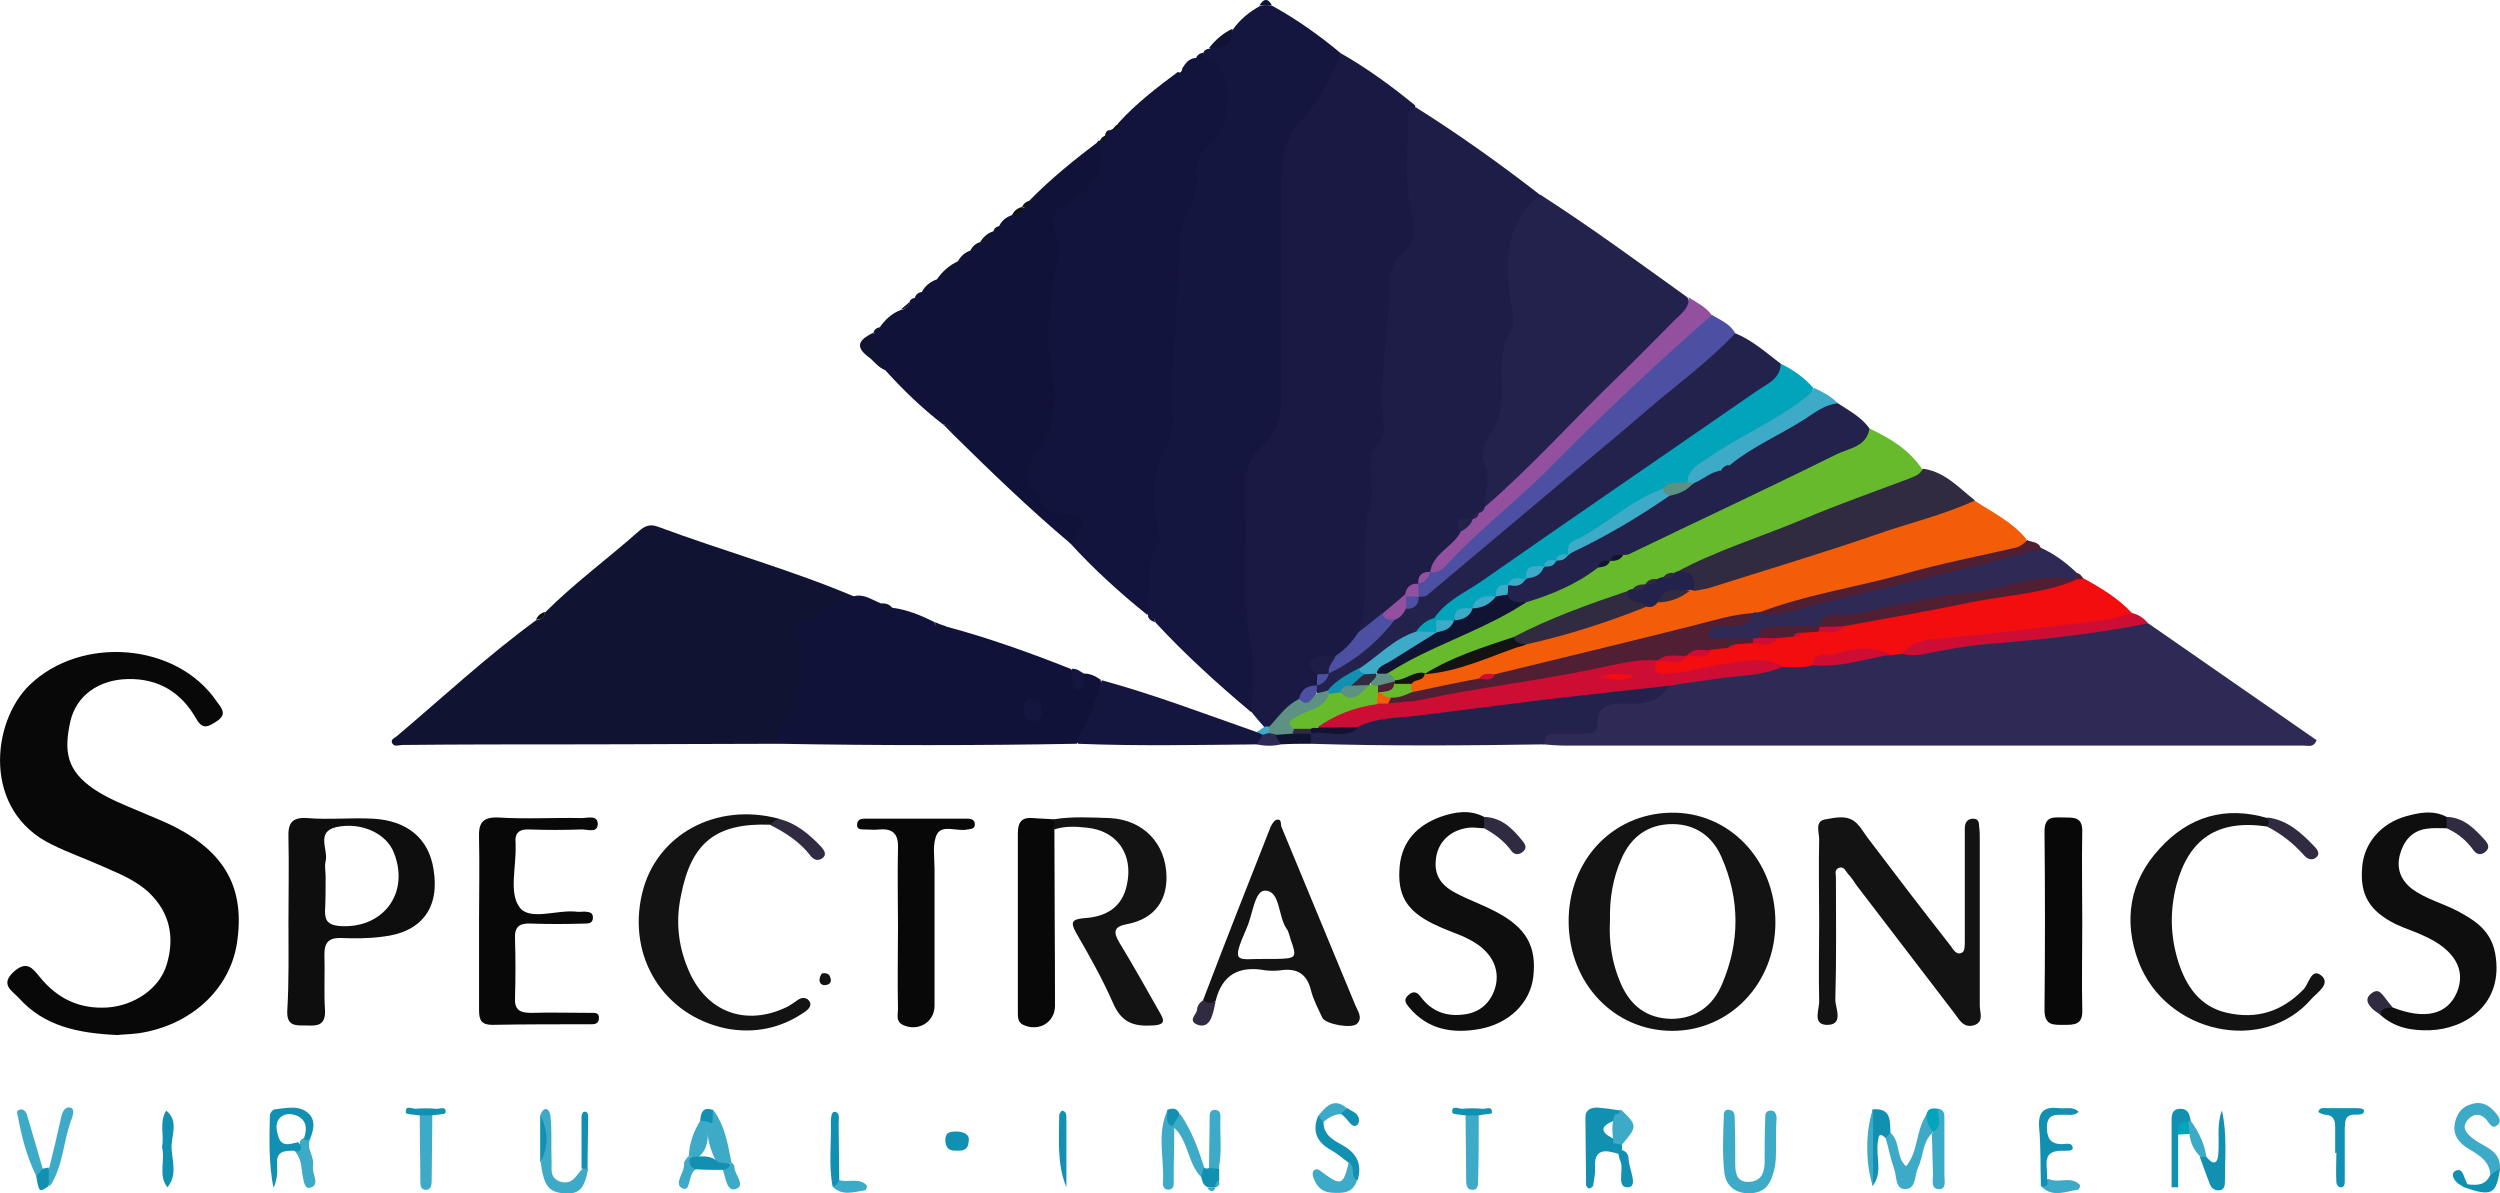 <svg xmlns="http://www.w3.org/2000/svg" viewBox="0 0 417.13 199.13">
  <path
    d="M223.73 8.9c4.4 2.5 8.5 5.5 12.4 8.7.3 6.4-.3 12.9.8 19.3.2 1.1.1 2.4-.4 3.4-4.7 8.1-4.1 17.2-4.2 26 0 5.2-1.7 10-2.3 15.1-.9 7.7.1 15.5-2 23.1-.6 2.5-2.1 4.3-4.3 5.5-1 .8-3.2 0-3.3 2.2 0 .6 0 1.2-.1 1.9-.2.4-.4.7-.7 1-.8.7-1.7 1.3-2.4 2-1.6 1.4-3 3.2-4.9 4.4-.4.2-.9.1-1.3-.1-.8-.9-1.6-1.8-2.3-2.7-2.3-12.9-2.8-25.9-2.1-38.9.1-1.9.7-3.7 2-5 3.5-3.7 3.9-8.1 3.9-12.9-.2-9.7.1-19.5-.1-29.2-.4-10 5.3-16.9 11.3-23.8z"
    fill="#191943" />
  <path
    d="M223.73 8.9c-1.7 4.1-3.6 8-6.7 11.3-2.7 2.9-3.2 6.8-3.2 10.6-.1 11.6-.1 23.2 0 34.8 0 3.5-.5 6.5-3.3 8.9-2.2 1.8-2.8 4.3-2.7 7.1.1 6 .1 11.9 0 17.9 0 3.6.8 7.2 1.3 10.7.4 3-.2 5.7-.4 8.6-5.6-4.7-11-9.6-15.9-14.9-.2-.6-.5-1.1-1.2-1.1v.1c-1.3-3.2-1.5-6.4-.5-9.7.7-2.1.7-4.2.4-6.4-.5-4.2-.2-8.2 1.5-12.2.9-2.1 1.4-4.4 1.3-6.8-.5-8.6.6-17.2 1.3-25.7.5-6.7 1.8-13.7 6-19.6 2.9-4.1 1.8-8.1-1-11.9-.3-.6-.3-1.1.1-1.6.1-.6.5-.8 1.1-.9 1.4-.9 3-1.6 3.9-3.2 1.2-1.7 2.7-2.9 4.5-3.9.7-.2 1.4-.2 2.1 0 4 2.2 7.8 4.9 11.4 7.9z"
    fill="#151640" />
  <path
    d="M129.93 124.1c-11.5 0-22.9.1-34.4.1-9.5 0-18.9 0-28.4.1-.6 0-1.3.4-1.7-.3-.3-.6.4-.9.7-1.1 7.7-6.5 15.1-13.4 23.3-19.4.8-.1 1.3-.5 1.5-1.3 4.9-4.9 10.5-9 15.7-13.6 1-.9 1.9-1.2 3.2-.7 11 4.1 22.3 7.2 33.1 11.8 0 .2.1.4.1.5-2.1 1.9-7.9 12.5-8.5 15.6s-2 6-4.6 8.3z"
    fill="#111333" />
  <path
    d="M358.43 104c9.4 6.5 18.7 13 28.1 19.5-.5 1.3-1.4.9-2.1.9h-123.4c-1.2 0-2.3-.1-3.5-.2-.9-1.8.3-2.6 1.6-2.7 6-.6 9.7-7 16.3-6.2 1 .1 1.9-1.1 3-1.6 6.1-2.3 12.7-1.4 18.9-3.3 1.7-.3 3.3-.3 5-.3 4.4-.2 8.7-1.4 13-2 .9-.1 1.7 0 2.6 0 11.7-1.6 23.4-2.9 35.1-4.2 1.9-.3 3.6-.3 5.4.1z"
    fill="#2f2a55" />
  <path
    d="M200.73 9.9c1.3-.1 2.2.5 2.8 1.6 2.3 3.7 1.5 9.9-1.9 12.9-1.3 1.2-2.2 2.5-1.9 4.3.3 2-.1 4-1.1 5.7-2 3.7-1.8 7.6-2 11.5-.3 8.1-1.4 16.1-.9 24.2.1 1.7-.6 3.4-1.3 4.7-2.4 4.6-2.1 9.2-1.1 13.9.1.6.5 1.5.2 1.9-2.8 3.7-1.3 8-2.1 12-4.6-3.7-9-7.7-13-12.1.3-2.1-.8-3.1-2.7-4.1-5.6-2.9-6.8-7-3.7-12.5 1.8-3.2 2.7-6.5 2.1-10-1.1-6-.7-11.8.1-17.7.4-2.8.9-5.5.4-8.4-.3-1.8.3-3.4 1.9-4.3 3.9-2.3 5.3-6.1 6.7-10.1v.1c.8 0 1.1-.5 1.2-1.1.1-.5.4-.7.9-.7.6-.3 1-.6 1.3-1.2 2.9-3.2 6.4-5.9 9.9-8.5.8.4.6-.4.8-.7.5-.8 1-1.4 1.9-1.6.8-.1 1.2-.1 1.5.2z"
    fill="#13143d" />
  <path
    d="M226.73 105.5c2.1-7-.1-14.5 1.9-21.5.5-1.7.1-3.6.1-5.4 0-1.6-.2-3.3 1.2-4.6 1.4-1.3.9-3.2.8-4.7-.6-7.5 1.2-14.8 1.1-22.2 0-1.9.8-3.6 2.2-4.8 2.3-2 2.1-4.4 1.5-6.8-1.4-5.4-.5-10.8-.6-16.3 0-.7.7-1.1 1.3-1.3 7.3 4.6 14.3 9.6 21.1 14.9-3.2 6.2-4.4 12.4-3.7 19.6.5 5.4-.9 11.2-2.2 16.6-1.1 4.7-2.1 9.3-2.3 14-.1.5-.3.9-.5 1.4-.2.4-.5.8-.7 1.2-.1.2-.3.3-.4.5-.3.3-.6.6-1 .9-.3.2-.7.5-1 .7-.7.4-1 1.2-1.2 1.9-.9 2.3-3.1 3.6-4.3 5.6-.2.3-.5.7-.8.9-.6.5-1.2 1.1-1.7 1.7-.3.3-.5.6-.8.8-.6.5-1.1 1.1-1.6 1.8-1.1 1.3-2.3 2.5-3.7 3.4-1.7.4-2.6 2.2-4.7 1.7z"
    fill="#1d1d47" />
  <path
    d="M19.63 172.7c-6.7-.3-12.3-1.5-16.5-6.2-1.1-1.2-3.2-2.2-.8-4.4 2.1-1.8 3-.7 4.3.9 2.9 3.6 6.6 5.4 11.3 5.1 4.4-.3 8.7-3.1 9.9-7.2 1.3-4.4.6-8.5-2.9-11.9-2.2-2.1-5-3.2-7.7-4.4-2.9-1.3-5.8-2.3-8.6-3.7-11.6-5.6-10.1-20.4-3.7-26.6 8.6-8.3 24.5-7.1 31.2 2.7.7 1 1.9 2.1.1 3.3-1.4.9-2.4 1.6-3.5-.4-2.5-4.4-6.3-6.7-11.4-6.6-4.8.1-8.6 2.7-9.6 7.1-1.1 5-.6 8.2 4 11.3 2.4 1.6 5 2.6 7.6 3.7 1.8.8 3.7 1.5 5.5 2.4 8.8 4.4 12.1 10.5 10.7 19.6-1.2 7.7-7.7 13.7-16.4 15-1.6.2-2.9.2-3.5.3z"
    fill="#080808" />
  <path
    d="M183.43 23.5c1.3 5-1.4 8.1-5.3 10.5-1.5.9-2.9 1.7-2.2 3.8 1.6 4.4-.3 8.7-.7 13-.3 3.3-.7 6.5.1 9.8 1.3 5.5 1 10.9-2.7 15.4-1.7 2.1-1.7 3.7-.2 5.6 1.5 1.8 2 4.5 5.7 4.2 3.1-.3 3.2 1.3.5 4.9-6.9-5.8-13.4-12.1-19.9-18.5-.1-.9-.5-1.3-1.4-1.4-3.5-2.7-6.6-5.7-9.5-8.9-1.4-1.9-3.9-3.4-2.1-6.3l-.1.1c.6-.2.9-.6 1.1-1 .9-1.3 2-2.4 3.6-3 .7-.1 1.2-.5 1.4-1.2.1-.5.4-.7.9-.8.5-.2.9-.6 1.2-1 .5-1 1.4-1.7 2.5-2.1 1.6-.5 2.5-1.8 3.5-3 .5-.9 1.2-1.5 2.1-1.8.4-.7 1.6-.3 1.6-1.4l.3.3-.3-.3c1.1-.2 1.6-1 2.2-1.8l-.1.1c.5-.2.9-.6 1.1-1 .4-.9 1.2-1.5 2.1-1.8.4-.7 1.6-.3 1.7-1.3l-.1.1c.7 0 1-.5 1.2-1.1 3.7-3.8 7.7-7 11.8-10.1zm-53.5 100.6c.1-.8 0-1.8.4-2.4 3.8-4.7 4.3-10 2.9-15.6-.4-1.6-.3-2.6 1.6-2.7.9 0 1.7-.1 2.2-.8 1.4-2 3.6-2.6 5.8-3.2 1.5-.2 2.7.7 4 1.2.6.5 1.2.8 2 .8 2.5.3 4.9 1.3 7.1 2.4.2 1.2.9 1.3 1.8.7 7.1 1.9 14.1 4.4 20.9 7.1.6.5.9 1.7 2 .8 1.2-.1 2.1.4 3 1 1 4.4-1.3 7.6-4 10.7-16.5.3-33.1.3-49.7 0z"
    fill="#111239" />
  <path
    d="M247.73 84.6c-.2-2.4 1.2-4.6 0-7.2-.7-1.4-.2-3.3.8-4.7 2.1-2.9 2.2-6.1 2-9.5-.1-2.7 0-5.2 1.4-7.6 1.1-1.9.3-4.1 0-6.2-.9-6.3-.5-12.4 5.1-16.9 8.4 5.4 16.4 11.3 24.5 17.1 1.2 2.2-.4 3.5-1.7 4.7-9.4 9.5-18.9 19-28.5 28.4-.8 1.1-1.9 2.4-3.6 1.9z"
    fill="#22224c" />
  <path
    d="M329.43 83.5c3 2 6.4 3.6 8.7 6.5-.2 2.5-2.2 2.5-3.9 2.9-13.4 3.6-27 6.3-40.2 10.3-.5.2-1 .3-1.6.4-12.5 2.5-24.9 5.8-37.3 8.8-1.6.4-3.2 1.1-4.8 1.2-1.3.1-2.5.2-3.8.6-3.5.4-6.7 2.3-10.3 1.8-.5-.2-.8-.6-1-1.1-.2-1.5.8-2.3 1.9-3 .4-.2.9-.4 1.4-.6 5.5-1.3 10.7-3.5 16.2-4.9 6.3-2 12.7-4.1 19.1-5.9l2.7-.9c1.8-.5 3.5-1.3 5.3-2.1.5-.2.9-.3 1.4-.5 13.1-4.1 26.1-8.3 39.1-12.5 2.2-.5 4.6-1.5 7.1-1z"
    fill="#f45d07" />
  <path
    d="M311.93 71.5c3.4 1.6 6.6 3.5 8.8 6.8.3 2.3-1.5 2.7-3 3.2-12.3 4.3-24.1 9.6-36.3 14.2-.4.2-.8.3-1.3.4-.8.3-1.6.5-2.3.9-.4.2-.7.3-1.1.4-.5.2-1.1.3-1.6.5-.3.2-.7.3-1 .5-.7.3-1.4.7-2.2 1.1-.4.2-.8.4-1.2.5-6 2.5-12.2 4.8-18.2 7.3-5.1 1.5-10 3.5-14.9 5.3h.1c-1.7.4-3 1.9-4.9 1.4-.7-.3-1.2-.8-1.4-1.6.6-2.5 3-3 4.8-3.9 5.9-2.9 12-5.5 17.9-8.6 3.9-1.7 7.9-3.1 11.5-5.5.8-.4 1.5-.7 2.3-1.1.4-.2.8-.4 1.1-.6.8-.4 1.6-.8 2.3-1.3 13.7-6.3 27.2-13 40.6-19.9z"
    fill="#67ba2c" />
  <path
    d="M289.53 55.6c2.9 1.2 5.1 3.2 7.6 5.1 1 3.5-1.9 4.6-4 6-16.3 11.4-32.7 22.6-49 33.9-1.4.9-2.7 1.9-3.9 3-1.1.9-2.2 1.7-3.3 2.5-3.5 1.6-6.2 4.3-9.4 6.2-1.9 1.1-3.7 2.6-5.8 3.5-.7.2-1.4.2-2-.2-.3-.4-.3-.8.1-1.2.6-.6.8-1.5 1.4-2.2.3-.3.7-.6 1-.9 3.5-2.4 6.7-5.2 9.8-8.1.8-.7 1.6-1.5 2.4-2.2.7-.5 1.3-1.1 1.9-1.8.3-.3.7-.6 1.1-.8 15.9-13.1 31.6-26.4 47.3-39.8 1.3-1.3 2.8-2.7 4.8-3z"
    fill="#22224c" />
  <path
    d="M302.43 111c-1.6.5-3.2.3-4.9.3-5.6-.1-11.1.9-16.6 1.8-1.9.3-4.3 1.3-5.5-1.5.1-.5.3-.9.6-1.3 1.3-1.1 3.1-.9 4.6-1.4.4-.1.8-.2 1.3-.3 1.2-.2 2.5-.4 3.7-.9.8-.2 1.6-.4 2.5-.6.6-.2 1.2-.4 1.9-.5.9-.2 1.7-.3 2.6-.4 1.3 0 2.6-.1 3.8-.5.9-.2 1.7-.4 2.6-.6.7-.2 1.3-.4 2-.5.9-.2 1.8-.3 2.8-.4 1.5 0 2.9-.3 4.2-.9 10.4-2.7 21-3.9 31.5-6 1.8-.4 3.5-.9 5.3-1.1.5-.1 1-.1 1.5 0 .5 0 1 .1 1.5.4 2.9 1.6 5.7 3.3 8 5.8-1.3 1.8-3.2 1.9-5.2 2.2-11 1.7-22.2 1.8-33.1 4.5-.6.1-1.3.1-1.9.2-4.7-.5-9 .4-13.2 1.7z"
    fill="#f30d0e" />
  <path
    d="M266.63 94.7c-3.6 2.8-7.7 4.5-12 5.8-1.1.7-2.2.7-3.3-.1-.4-.6-.5-1.3-.5-2 .1-.4.3-.8.6-1.2.7-.5 1.5-.8 2.2-1.1.3-.2.7-.3 1-.5.7-.3 1.3-.7 1.9-1.1l.9-.6c.5-.3 1-.5 1.5-.7.3-.2.7-.4 1-.5l1.5-.9c.3-.3.7-.5 1.1-.7 5.2-3.1 10.4-6 15.5-9.1 1.4-.7 2.8-1.3 4-2.2 1.4-1 3-1.7 4.7-2.4.6-.3 1.2-.7 1.7-1.1 4.3-3.4 9.2-5.7 13.8-8.6 1.4-.9 2.8-.9 4.3-.5 1.9 1.3 4 2.3 5.4 4.3-.5 3.1-3.5 3.3-5.5 4.3-11.5 5.7-23.1 11.1-34.7 16.7-.3.1-.6.1-1 .1-.7.5-1.6.3-2.2 1-.5.5-1.5.3-1.9 1.1z"
    fill="#22224c" />
  <path
    d="M247.63 138.2c-.8 0-1.7-.2-2.5-.1-2.8.3-4.8 2-5.4 4.4-.6 2.7.1 4.8 2.8 6.3 2.3 1.3 4.8 2.1 7.2 3.4 4.9 2.6 6.7 5.7 6.1 10.8-.5 4.3-4 7.8-9 8.7-4.5.8-8.6.1-11.7-3.6-.5-.6-1.1-1.3-.1-2.1.8-.7 1.4-.5 2 .3 1.7 2.3 4 3.3 6.9 3 2.6-.2 4.4-1.6 5.3-3.8.9-2.2.6-4.6-1.1-6.5-1.1-1.3-2.6-2.1-4.1-2.8-1.7-.7-3.4-1.3-5-2.1-4.4-2.2-5.9-4.8-5.5-9.5.4-4.3 3-6.9 6.8-8.3 2.3-.8 4.8-1.3 7.3 0 .6.6.6 1.3 0 1.9zm160.6 0c-1.2 0-2.3-.1-3.5.1-2.4.4-3.7 2.1-4.3 4.3-.6 2.3.1 4.2 2 5.7 2.3 1.7 5.1 2.4 7.6 3.7 3 1.6 5.6 3.3 6.3 7.1 1.5 8.5-5 12.6-10.9 12.8-3 .1-5.9-.4-8.3-2.6-.1-1.9.9-1.8 2.1-1.2 5.4 2.1 9.1 1.2 10.7-2.5 1.6-3.8-.4-7.2-5.6-9.5-1.5-.7-3.1-1.2-4.6-1.9-4.4-2.2-6-4.9-5.6-9.5.3-4 3.1-7.3 7.3-8.5 2.2-.6 4.5-1.1 6.8.1.6.6.6 1.3 0 1.9z"
    fill="#0e0e0e" />
  <path
    d="M79.93 153.8c0-4.6.1-9.3 0-13.9-.1-2.4.4-3.6 3.2-3.5 4.6.3 9.3 0 13.9.1 1 0 2.8-.6 2.7 1.1-.1 1.5-1.9.7-2.9.8-2.8.1-5.6.1-8.5 0-1.7-.1-2.5.6-2.3 2.3v.5c.1 3.5-1.1 7.7.6 10.1 1.6 2.4 6.2.5 9.4.8.5.1 1 0 1.5 0 .6.1 1.4 0 1.4 1s-.8 1-1.4 1c-3 .1-6 .1-9 0-1.9-.1-2.7.6-2.6 2.5.1 3.3.1 6.6 0 9.9-.1 2 .8 2.5 2.7 2.5 3.3-.1 6.6 0 10 0 .6 0 1.4-.1 1.3 1-.1.9-.8.9-1.4.9-5.5 0-10.9 0-16.4.1-1.8 0-2.2-.8-2.2-2.4v-14.8z"
    fill="#080808" />
  <path
    d="M279.63 95.5c6.8-3.7 14.2-5.9 21.3-8.9 5.7-2.4 11.6-4.5 17.5-6.7.9-.4 1.9-.6 2.4-1.7 3.7.5 6 3.2 8.7 5.3-5.4 2.5-11.2 3.8-16.8 5.8-9 3.1-18.1 5.8-27.2 8.7-.9.3-1.9.4-2.9.6-.9-1.2-2.3-1.8-3-3.1z"
    fill="#312b41" />
  <path
    d="M128.43 137.6c-9-.3-13.1 3-14.8 11.8-.9 4.2-.5 8.2 1.1 12.1 2.9 7.3 9.6 9.9 16.6 6.5.6-.3 1.1-.7 1.7-1.1.8-.6 1.7-.5 2.1.3.3.6-.2 1.2-.8 1.6-4 2.8-8.5 3.7-13.2 2.8-10.4-2.2-16.5-11.9-14-22.5 2.3-9.8 12.3-15.3 22.8-12.5-.1.9-.6 1.3-1.5 1z"
    fill="#131313" />
  <path
    d="M239.33 103.1c1.9-2.8 5-4.2 7.7-6 15.3-10.7 30.7-21.2 46-31.8 1.7-1.2 4-2 4.1-4.6 2.1 1 3.9 2.3 5.4 4-.5 4.1-4.3 5-7 6.8-4.6 3.1-10 5.1-13.8 9.3-1.2.7-2.7.6-3.9 1.5-5.3 3.5-11.2 6.2-16.1 10.3-.5.6-1.5.4-2 1-.6.5-1.5.3-2 1-1 .7-2.2.9-3 2-.8.8-2.2 0-2.9 1-.7.4-1 1.2-1.5 1.9-.3.3-.6.6-1 .7-.9.4-1.9.8-2.7 1.4-.3.2-.7.4-1.1.6-.7.3-1.4.7-2 1.2-.3.3-.7.5-1 .6-.8.3-1.6.3-2.4 0-.6-.1-.8-.4-.8-.9z"
    fill="#01a4bb" />
  <path
    d="M278.53 114.4c-1.7 2.9-4.4 3.1-7.3 3-2.5-.1-4.7.1-4.7 3.5 0 1.3-1 1.5-2.1 1.5h-5c-1.3 0-1.8.7-1.8 1.8-13 .2-25.9.3-38.9-.1-.5-.8-.3-1.5.3-2.1 2.3-1.5 5.4-.3 7.7-2.2 8-2.3 16.4-2.2 24.5-3.6 7.5-1.3 15.1-2.2 22.7-2.7 1.6-.2 3.3-.4 4.6.9z"
    fill="#22224c" />
  <path
    d="M175.83 136.7c3.1-.5 6.3-.3 9.4-.2 5.5.3 9.3 4.2 9.4 9.7.1 3.8-1.8 7.1-6.6 8-2.2.4-2.3 1.3-1.3 3 2.3 3.8 4.5 7.7 6.7 11.6.7 1.2 1.3 2.2-1.1 2.3-3.2.2-5.2-.5-6.6-3.7-1.8-4.1-4-8-6.2-11.8-1-1.8-.6-2.2 1.3-2.4 3.6-.2 6.4-1.7 7.2-5.6 1.1-5-1.6-9-6.7-9.5-1.8-.2-3.7-.3-5.4.3-.6-.5-.6-1.1-.1-1.7z"
    fill="#131313" />
  <path
    d="M289.53 55.6c-4.5 4.8-9.8 8.6-14.8 12.9-5.4 4.7-11.1 9.3-16.6 14-6.7 5.6-13.3 11.2-20 16.8-.3.3-.9.2-1.4.3-.6-.7-.7-1.4-.1-2.1.6-.8 1.3-1.4 2-2 9.9-10 20.7-19.1 30.4-29.4 4.1-4.3 9.2-7.7 13.2-12.1.9-.9 1.9-1.9 3.5-1.4 1.3.8 2.9 1.4 3.8 3z"
    fill="#4d4fa2" />
  <path
    d="M149.83 154.5c0-4.3-.1-8.6 0-12.9.1-2.3-.7-3.4-3.1-3.2-.8.1-1.7 0-2.5 0-.6 0-1.4 0-1.2-1 .1-.6.6-.8 1.1-.8h17.4c.5 0 1 .2 1.1.7.2 1-.6 1-1.2 1.1-1.7.4-4.2-.9-5.1.8-.8 1.6-.4 3.8-.4 5.8v22.8c0 2.8-2.8 4.4-5.3 3.2-1.2-.6-.8-1.7-.8-2.6-.1-4.7 0-9.3 0-13.9zm26-17.8c0 .6.1 1.2.1 1.8 0 9.8.1 19.5.1 29.3 0 2.8-2.7 4.4-5.3 3.2-.9-.4-.9-1.3-.9-2.1v-29.8c0-1.9.6-2.8 2.6-2.6 1.1.1 2.2.1 3.4.2zm171.6 17.4c0 4.8-.1 9.6 0 14.4.1 2.5-1.3 2.5-3.1 2.5s-3.2.1-3.2-2.5c.1-9.9.1-19.9 0-29.8 0-2.7 1.7-2.3 3.4-2.3 1.6 0 2.9 0 2.9 2.2-.1 5.3 0 10.4 0 15.5z"
    fill="#080808" />
  <path
    d="M292.43 102.3c.2-.1.4-.2.7-.1 10.7-1.7 21-5.4 31.7-7.4 5.3-1 10.2-3.5 15.7-3.4 2.2 1 4.1 2.4 5.9 4.1.2.2.3.5.3.7 0 .3-.1.4-.1.4h-.1c-14.3 2.4-28.6 4.6-42.7 7.9-3.3.9-7 .2-10.1 2.1-.5.2-1.1.3-1.6.2-1.8-.2-3.5.6-5.3.4-1-.1-2.1-.4-2.2-1.5 0-1.1.9-1.6 2-1.8 1.9-.2 4.1-.1 5.8-1.6z"
    fill="#2f2a55" />
  <path
    d="M179.83 124.1c0-.5-.2-1.1.1-1.4 2.1-2.7 2.9-6 3.9-9.2 8.8 2.4 17.4 5.7 26 8.7.4-.3.8-.3 1.2 0 .4 1.1-.3 1.6-1.2 2-10.1.1-20.1.3-30-.1z"
    fill="#151640" />
  <path
    d="M285.63 52.6c-9.5 8.2-18.6 16.9-27.4 25.8-5.5 5.5-11.7 10.2-17 16-.7.8-1.6 1.2-2.6 1.1.4-3.2 3.8-4.2 5.1-6.8.3-1.1 1.1-1.6 2-2.1.3-.4.6-.7 1-1 .3-.4.7-.7 1-1 7.9-6.8 14.8-14.6 22.3-21.8 3.2-3.1 6.3-6.3 9.5-9.5 1-1 2.4-1.9 2.2-3.7 1.4.9 2.9 1.6 3.9 3z"
    fill="#92509e" />
  <path
    d="M281.53 80.4c.2-2.1 1.8-2.9 3.3-3.9 5.2-3.6 11.1-6.1 16.2-10 .7-.5 1.3-1 1.6-1.8 1.5.7 2.9 1.4 4 2.6-2.2.2-3.9 1.6-5.6 2.7-4.1 2.6-8.6 4.5-12.4 7.6-.4.4-.8.8-1.4.9-1.8.2-3 1.5-4.6 2.1-.5.5-.9.4-1.1-.2z"
    fill="#3daac7" />
  <path
    d="M317.33 109.1c2.2-2.7 5.3-2.4 8.3-2.7 8.6-.9 17.2-1.9 25.8-3 1.4-.2 2.9-.7 4.3-1.1 1.1.2 2 .9 2.7 1.7-9.1 1.8-18.2 2.8-27.4 3.5-2.9.3-5.9.8-8.8 1.4-1.6.4-3.2.6-4.9.2z"
    fill="#cd0d34" />
  <path
    d="M340.53 91.5c-12.3 3.6-24.9 6.2-37.3 9.3-3.4.8-6.5 2.3-10 1.5 8-3.1 16.5-4.3 24.7-6.6 6-1.7 12.2-2.9 18.3-4.3.9-.2 1.5-.7 2-1.3.7.4 1.9.2 2.3 1.4z"
    fill="#511f33" />
  <path
    d="M296.33 190.5c0 1.8.1 3.6-.5 5.4-.6 2-1.6 3.1-3.8 3.2-2.4.1-4-1.2-4.3-3.3-.4-3.3-.2-6.6-.1-9.9 0-.4.3-.9 1-.7.6.1.8.6.8 1.1.1 2.6.1 5.3.1 7.9 0 1.6.3 3.1 2.3 3 1.9-.1 2.5-1.3 2.6-3 0-2.5 0-4.9.1-7.4 0-.6-.1-1.4.8-1.5.8-.1 1.1.6 1.1 1.3-.1 1.3-.1 2.6-.1 3.9zm119.2 5.5c-.2-2.3-1.8-3.2-3.6-4.3-1.6-.9-2.8-2.4-2.3-4.4.3-1.5 1.2-2.7 2.8-3.1 1.6-.5 2.9.2 3.9 1.4.5.6 1.2 1.4.4 2.1-.9.8-1.3-.2-1.8-.8-1.1-1.3-2.4-1.1-3.3.1-.9 1.2-.1 2.1.9 2.9 1.8 1.5 4.8 1.9 4.6 5.2-.4.5-.8 1.1-1.6.9zm-93.2-6.9c-1.6 1.6-1.4 3.9-2.3 5.7-.6 1.3-.3 3.5-2 3.6-1.9.1-1.5-2.1-2-3.4-.6-1.7-.9-3.4-1.4-5.1.1-.4.3-.7.8-.9 1.7 1.5.9 4.1 2.6 5.6 2.1-2.5 1.6-6 3.4-8.6 1 .6 1.3 1.5 1.3 2.6-.1.2-.3.4-.4.5z"
    fill="#3daac7" />
  <path
    d="M389.63 192.4V188c0-1.1-.3-1.9-1.6-2-.4 0-1.3-.4-1.2-.5.2-.8.9-.6 1.5-.6h3.9c.8 0 2.2-.1 2.2.4.1.9-1.2.6-1.9.7-1.4.2-1.2 1.3-1.3 2.2v8.8c0 .4 0 1-.5 1.1-.6.1-.9-.5-.9-.9-.1-1.6 0-3.3 0-4.9-.1.1-.1.1-.2.1zm-119-1.4v.9c0 .5-.2.7-.7.6-2.2-.7-4-.8-3.8 2.4.1 1-.2 1.9-.3 2.9 0 .2-.5.5-.7.5s-.5-.4-.5-.6c0-3.8-.1-7.6-.1-11.3 0-1.3 1-1.6 2-1.6 1.3.1 2.6.3 3.9.5.2.8-.3 1.3-.9 1.6-3.2 1.2-2.1 2.3.1 3.3.5.2.8.5 1 .8z"
    fill="#1190b2" />
  <path
    d="M90.13 186.1c.6-1.6 1.5-1.2 1.7 0 .3 2.4.1 4.9.2 7.4.1 1.4-.5 3.1 1.6 3.7 2 .5 2.5-1.2 3.5-2.1.3-.5.7-.5 1 0-.7 3.4-1.5 4.2-4.1 4-2.5-.2-3.3-1.3-3.8-5.1.6-2.7.6-5.3-.1-7.9zM72.13 186.1c0 3.6-.1 7.2-.1 10.8 0 .8-.1 1.8-1.2 1.6-.7-.1-.7-1-.7-1.6 0-3.6-.1-7.2-.1-10.8.7-.6 1.4-.6 2.1 0zm174.6 0c0 3.6 0 7.2-.1 10.8 0 .8 0 1.8-1.2 1.6-.7-.1-.8-.9-.8-1.6 0-3.6-.1-7.2-.1-10.8.7-.7 1.4-.7 2.2 0z"
    fill="#3daac7" />
  <path
    d="M128.43 137.6c.5-.3.9-.7 1.4-1 3 .7 5.2 2.6 7.2 4.7.4.5.9 1.1.4 1.7-.7.7-1.5.6-2.1-.1-1.8-2.4-4.3-4-6.9-5.3zm249.8.3c0-.5 0-1 .1-1.5 3.3.4 5.6 2.5 7.8 4.8.4.4 1 1.1.5 1.7-.7.8-1.6.5-2.2-.2-1.8-2-3.8-3.6-6.2-4.8z"
    fill="#312b41" />
  <path
    d="M368.13 193c1 1.3 1.9 1.4 2-.5.2-2.4-.3-4.9.6-7.2.9 3.9.5 7.9.5 11.9 0 .6-.1 1.4-1 1.4-.7.1-1.3-.4-1.5-1-.6-1.5-1.1-3-1.7-4.6.5-.3.8-.3 1.1 0z"
    fill="#1190b2" />
  <path
    d="M195.93 188.2c0 3-.1 5.9-.1 8.9 0 .5.1 1.4-.9 1.4-.6 0-.9-.5-.9-1 .3-4.1-1.1-8.3.8-12.3.7.7 1.1 1.4 1.1 2.4v.6zm127.5-3.2c1.1.2 1 1.1 1 1.9v9.3c0 .8.4 2.3-1 2.2-1.3-.1-.9-1.5-.9-2.4-.1-2.3-.1-4.6-.2-6.8l.2-.3c.3-1.4-.4-2.9.9-3.9z"
    fill="#3daac7" />
  <path d="M408.23 138.2v-1.9c2.9.1 4.7 2 6.5 4 .4.5.7 1.1.1 1.7-.7.7-1.5.7-2.1-.1-1.2-1.7-2.7-2.9-4.5-3.7z"
    fill="#312b41" />
  <path d="M8.23 194.8c.7-2.8 1.4-5.7 2-8.5.2-.9.7-1.7 1.5-1.5.7.1.5 1.1.3 1.7-1.5 3.7-1.4 8-3.7 11.4-1-1-.8-2-.1-3.1z"
    fill="#3daac7" />
  <path d="M247.63 138.2v-1.9c2.9.1 4.7 1.9 6.4 4 .4.5.8 1.1.2 1.7-.7.7-1.6.7-2.1-.1-1.2-1.6-2.8-2.8-4.5-3.7z"
    fill="#312b41" />
  <path
    d="M315.43 189c-.3.3-.5.6-.8.9-1.1-1.1-1.2-.3-1.3.6-.4 2.5.9 5.1-.9 7.4-.8-4.3-.8-8.6 0-12.8 3.2-.3 2.9 2 3 3.9z"
    fill="#1190b2" />
  <path
    d="M6.03 196.2c-1.5-3.1-2.4-6.4-3-9.7-.1-.5-.4-1.1.1-1.3.7-.3 1.2.2 1.4.9.9 3 1.7 5.9 2.6 8.9 0 .7-.4 1.1-1.1 1.2zm195.7-1.3c0-2.8.1-5.6.1-8.4 0-.6 0-1.4 1-1.3.9.1.8.9.8 1.5-.1 2.8.3 5.6-.3 8.3-.5.5-1.1.5-1.6-.1z"
    fill="#3daac7" />
  <path
    d="M225.03 194c-1-.7-2-1.6-3.1-2.2-2.3-1.3-3-3.2-2-5.6.9-.2 1.2.1.9 1 0 2.2 1.6 3 3.2 3.9 2.3 1.3 3.3 3.1 2.5 5.8-2.3-.1-.9-2-1.5-2.9z"
    fill="#1190b2" />
  <path
    d="M225.03 194c1.3.6.1 2.3 1.4 2.9-.7 2.3-2.5 2.2-4.3 2.1-1.5-.1-2.4-1-2.9-2.3-.2-.4-.3-1-.1-1.3.5-.6 1-.2 1.5.2 3.1 2.3 3.5 2.2 4.4-1.6zm-24.6 2.4c-2.3-2.3-2.1-6-4.5-8.2l-.2-.3c-.2-1 .2-1.6 1.2-2 1.9 2.7 3 5.8 4 8.9.2.7.1 1.2-.5 1.6z"
    fill="#3daac7" />
  <path d="M363.43 189.3v8.8h-1.1V187c0-1 .1-2 1.5-2 1.3 0 1.5 1 1.7 2l-.3.6c-.6.6-1.5.9-1.8 1.7z" fill="#1190b2" />
  <path
    d="M49.13 192c.7-.3 1-.8.9-1.5.1-.3.4-.5.7-.6h1.1c-.9 1.6.7 3.1.4 4.6-.3 1.3 1.4 3.3-.6 3.7-1 .2-1.1-2-1.3-3.2-.1-1.1-.4-2.1-1.2-3z"
    fill="#3daac7" />
  <path d="M145.73 55.5c-.6 2.5 2.3 3.9 2.1 6.3-1.3-.4-2-1.6-3-2.3-2.5-1.9-1.1-3 .9-4z" fill="#111333" />
  <path d="M118.93 185.1c2 2.6 2.5 5.7 3.1 8.8-.2.2-.4.3-.6.5-.8.1-1.5 0-2-.7-1-2.1-1.6-4.2-1.4-6.6 0-.7.4-1.4.9-2z"
    fill="#3daac7" />
  <path d="M177.93 198.1c-1.6-3.9-1.2-7.9-1.2-12 0-.3.4-.8.5-.8.5.1.7.5.7 1v11.8z" fill="#1190b2" />
  <path d="M312.53 185.1v12.8c-1.3-3.4-1.3-9.4 0-12.8z" fill="#3daac7" />
  <path d="M200.73 166.9c.7.1 1.4.2 2.1.2-.2.8-.3 1.6-.6 2.4-.4 1.3-1.3 2-2.6 1.4-1.4-.7 0-1.6.1-2.4 0-.6.4-1.2 1-1.6z"
    fill="#312b41" />
  <path d="M138.93 198c-.7-3.6-.2-7.2-.3-10.8 0-.7.1-1.7.6-1.7 1 .1.7 1.2.7 2 0 3.1.1 6.3.1 9.4.2.9-.1 1.3-1.1 1.1z"
    fill="#1190b2" />
  <path
    d="M340.53 197.9c.6-.2.9-.6 1-1.2.2 0 .3 0 .5.1 1.6.6 3.6-.6 5 .9.1.1-.1.8-.3.8-2.1.3-4.3 1.4-6.2-.6zm-69.9-6.9c-.5-.1-.9-.2-1.4-.2-.2-1.6-.4-3.2.2-4.8.5-.1.9-.3 1-.9 2.8 2.7 2.8 2.8.2 5.9z"
    fill="#3daac7" />
  <path
    d="M270.73 191.9c.7.3 1 .8 1 1.5.1 1.7 1.6 4.5 0 4.7-2.1.2-.8-2.8-1.3-4.2-.2-.4-.3-.9-.4-1.4.2-.2.4-.4.7-.6zm-109.1-1.5c-.1 1.7-1.2 1.6-2.2 1.6-1.3 0-1.7-.7-1.7-1.9.1-1.4 1.1-1.3 2.1-1.3 1.3.1 2 .7 1.8 1.6z"
    fill="#1190b2" />
  <path d="M218.73 122.4v1.7c-1.7 0-3.3 0-5 .1-1-.4-1.7-1-.9-2.1.8-.6 1.7-.7 2.7-.8 1 0 1.9.1 2.7.6.2.1.3.3.5.5z"
    fill="#111333" />
  <path d="M138.93 198c.6-.2.9-.6 1.1-1.1 1.5.5 3.3-.5 4.6.9.1.1-.1.8-.3.8-1.9.3-3.8 1-5.4-.6z" fill="#3daac7" />
  <path d="M399.23 168.1c-.9.1-1.9 0-2.1 1.2-.5-.4-1.1-.7-1.5-1.2-.7-.8-1-1.6.1-2.4 1-.7 1.4-.2 2 .5.5.7 1 1.3 1.5 1.9z"
    fill="#312b41" />
  <path
    d="M122.03 193.9c.2.3.6.5.5.8 0 1.3 2 3.1.2 3.7-1.4.5-1.7-1.9-2.1-3.2 0-.6.7-.7 1.1-1l.3-.3zm246.1-.9h-1c-1.1-1.1-1.7-2.4-1.8-3.8-.5-.7-.6-1.4-.2-2.1l.4-.1c1.3 1.8 2.3 3.8 2.6 6z"
    fill="#3daac7" />
  <path
    d="M98.03 195h-1v-8.7c0-.3.2-.8.4-.8.6-.1.7.4.7.8 0 2.9-.1 5.8-.1 8.7zm317.5 1c.5-.3 1.1-.7 1.6-1-.6 4.3-1.4 4.7-6 3.1-.1-.5.2-.7.6-.5 1.6.2 3 .2 3.8-1.6z"
    fill="#1190b2" />
  <path
    d="M116.13 195.1c-1.4.7-.8 3.8-2.2 3.2-1.7-.7.4-2.7.2-4.2 0-.4.5-.8.7-1.2.2.1.4.2.6.4.5.5.7 1.1.7 1.8zm-1.2-2.2c.1-2.2.8-4.1 1.9-5.9.4-.3.8-.4 1.3-.1-.1 2.1.4 4.4-1.5 6.1-.4.3-.9.3-1.4.1l-.3-.2z"
    fill="#3daac7" />
  <path
    d="M115.13 193.2c.3-.1.6-.2.9-.2 1.4-.1 2.7-.2 3.8.9.7.1 1.3.2 2 .3-.1.6-.5.9-1.1 1-1.5 0-3 0-4.6-.1-1-.3-1.2-1-1-1.9zm131.6-7.1h-2.2c-.8-.1-2.2-.2-2.2-.4-.2-1.4 1-.7 1.6-.7 1.1-.1 2.3-.1 3.4 0 .6.1 1.7-.6 1.6.7 0 .2-1.4.2-2.2.4z"
    fill="#1190b2" />
  <path d="M220.83 187.2c-.3-.3-.6-.7-.9-1 1.3-1.6 2.7-3.2 4.9-1.2-.1.6-.6.7-1.1.9-1.1 0-2.1.6-2.9 1.3z"
    fill="#3daac7" />
  <path
    d="M90.13 186.1c1.4 2.6 1.4 5.3 0 7.9v-7.9zm-84.1 10.1c.4-.4.8-.8 1.1-1.2.3-.1.7-.1 1-.2v3.1c-1.6 1.1-1.6 1.1-2.1-1.7zm194.4.2c.1-.5.3-1.1.4-1.6.3.2.6.2.9.1.6 0 1.1.1 1.7.1v1.9c-.1.4-.3.8-.5 1.1-.5.2-.9.2-1.4.1-.8-.3-.9-1-1.1-1.7z"
    fill="#1190b2" />
  <path d="M205.63 4.8c.2 2.9-1.6 3.3-3.9 3.2 1.1-1.4 2.4-2.5 3.9-3.2z" fill="#111333" />
  <path
    d="M72.13 186.1h-2.2c-.8-.1-2.2-.2-2.2-.4-.2-1.4 1-.7 1.6-.7 1.1-.1 2.3-.1 3.4 0 .6.1 1.8-.6 1.6.7 0 .2-1.4.3-2.2.4z"
    fill="#1190b2" />
  <path d="M323.43 185c-.3 1.3.9 2.9-.9 3.8-.7-.8-1.1-1.7-1.1-2.8.2-1.2 1.1-1.1 2-1z" fill="#01a4bb" />
  <path d="M223.73 185.8c.4-.3.7-.6 1.1-.9.5.4 1.2.6 1.6 1.1.4.5.5 1.4-.1 1.8-.6.3-1.1-.4-1.5-.9-.3-.4-.7-.7-1.1-1.1z"
    fill="#1190b2" />
  <path d="M159.83 43.6c.1 2.4-1.2 3.3-3.5 3 .9-1.3 2-2.3 3.5-3z" fill="#111333" />
  <path d="M180.83 112.4v1.4c-.1.6-.2 1.4-1.1 1.2-.5-.1-.8-.5-.8-1 0-.8-.1-1.6-.1-2.4.8-.1 1.4.4 2 .8z"
    fill="#151640" />
  <path d="M212.73 122.5c.3.6.6 1.1 1 1.7-1.3.3-2.7.3-4 0l.9-1.5c.1-.5.5-.7 1-.8.5 0 .9.2 1.1.6z" fill="#2f2a55" />
  <path
    d="M411.13 198.1c-.4-.3-.9-.5-1.2-.8-.6-.6-1.1-1.6-.1-2s1.2.8 1.5 1.5c.1.3.3.6.4.9-.2 0-.4.2-.6.4zm-214.3-12.2c-.4.7-.8 1.3-1.2 2-1.4-.5-.7-1.8-.9-2.7 1-.4 1.7-.3 2.1.7zm-78.6 1.3c-.5-.1-.9-.2-1.4-.2.1-1.3.4-2.4 2.1-1.8 0 .7 0 1.4-.1 2.2-.2-.1-.4-.1-.6-.2z"
    fill="#1190b2" />
  <path d="M365.13 187.1c.1.7.1 1.4.2 2.1-.6 0-1.2.1-1.9.1-.2-1.3 0-2.3 1.7-2.2z" fill="#01a4bb" />
  <path d="M138.53 163.1c.3.7-.1 1.1-.5 1.2-.6.2-1.3 0-1.3-.8 0-.4.3-1.1.5-1.1.6-.1 1.2.1 1.3.7z" fill="#131313" />
  <path d="M148.93 101.5c-1.5 1.8-1.8.6-2-.8.8-.1 1.5.1 2 .8zm16.8-62.9c.2 1.7-.5 2.4-2.2 1.8.5-.8 1.2-1.5 2.2-1.8z"
    fill="#111333" />
  <path d="M211.73 122.3c-.4.1-.7.2-1.1.3-.3-.2-.6-.3-.9-.5.4-.3.8-.5 1.2-.8.2-.1.5-.1.7-.1.3.2.4.4.3.6-.1.4-.1.5-.2.5z"
    fill="#3daac7" />
  <path d="M157.83 104.5c-.3.3-.7.7-1 .7-.8-.1-.8-.8-.8-1.4.6.3 1.2.5 1.8.7z" fill="#111333" />
  <path d="M170.63 34.5c.1 1.3-.9 1.2-1.7 1.3.3-.7.9-1.1 1.7-1.3z" fill="#131313" />
  <path
    d="M163.53 40.4c.2 1.4-.8 1.3-1.6 1.4.3-.7.9-1.2 1.6-1.4zm-6.2 30.4c.9 0 1.4.5 1.4 1.4-.5-.5-.9-1-1.4-1.4zm-10.5-16.2c-.1.7-.5 1-1.1 1 .1-.6.5-.9 1.1-1zm4.9-4.2c-.1.8-.6 1.2-1.4 1.2.5-.4 1-.8 1.4-1.2zm2.1-1.7c-.1.6-.5 1-1.2 1 .2-.6.6-.9 1.2-1z"
    fill="#111333" />
  <path d="M90.93 102.1c-.1.9-.6 1.3-1.5 1.3.3-.7.8-1.1 1.5-1.3z" fill="#0e0e0e" />
  <path d="M191.53 102.7c.8 0 1.1.4 1.2 1.1-.7-.2-1.1-.5-1.2-1.1z" fill="#13143d" />
  <path d="M166.83 37.7c-.1.7-.5 1-1.1 1 .1-.6.5-.9 1.1-1z" fill="#111333" />
  <path
    d="M171.73 33.5c0 .7-.4 1.2-1.2 1.1.2-.6.6-.9 1.2-1.1zm13-11c0 .8-.4 1.2-1.2 1.1.1-.6.6-.9 1.2-1.1zm2.2-1.9c-.2.7-.6 1.1-1.3 1.2.2-.6.6-1 1.3-1.2z"
    fill="#131313" />
  <path d="M346.53 96.7c-.1-.4-.1-.8-.2-1.1.7 0 1 .5 1.3 1-.3 0-.7 0-1.1.1z" fill="#511f33" />
  <path d="M197.63 11.5c-.1.5.3 1.5-.8.7.2-.2.5-.4.8-.7zm3.1-1.6c-.4 0-.8 0-1.2-.1.2-.6.6-.9 1.2-1v1.1z"
    fill="#111333" />
  <path d="M202.83 198.1c-.1-.5.1-.9.5-1.1.3.5.1.9-.5 1.1z" fill="#3daac7" />
  <path d="M212.23.9h-2.1c.7-1.1 1.4-1.3 2.1 0z" fill="#111333" />
  <path d="M201.43 198.2c.5 0 .9-.1 1.4-.1-.4 1-.9.7-1.4.1z" fill="#3daac7" />
  <path
    d="M232.73 103.4c-3 3.9-6.7 6.9-11.1 9-1-1.5-.1-2.3 1.1-2.9 1.6-1 2.9-2.4 3.9-4 1.3-1 2.6-2 3.9-3.1.7.7 1.7.2 2.2 1z"
    fill="#4d4fa2" />
  <path
    d="M211.73 122.3v-1c1.6-1.7 2.9-3.7 5.1-4.7 1-.2 1.8-1.1 2.9-.9.6-.2 1.3-.3 1.9-.5l.5.5c.3 3.9-4.2 3.3-5.5 5.8-.2.3-.5.6-.8.9-1 .1-1.9.1-2.9.2-.5-.2-.9-.2-1.2-.3z"
    fill="#5d9183" />
  <path d="M222.83 109.5c-.4 1-1.4 1.7-1.1 2.9-.6.6-1.2.6-1.9.1-1.7-1.3-1.9-2.4.5-3 .8-.2 1.6 0 2.5 0z"
    fill="#1d1d47" />
  <path
    d="M219.63 115.7c-.8.9-1.4 2.5-2.9.9.4-1.5 1.3-2.3 3-2.2 0 .4 0 .9-.1 1.3zm.2-3.2c.6 0 1.3 0 1.9-.1-.3 1.1-1 1.7-2 2 0-.6 0-1.3.1-1.9z"
    fill="#4d4fa2" />
  <path
    d="M278.53 114.4c-6.8.8-13.7 1.5-20.5 2.3-7.1.9-14.3 1.8-21.4 2.7-3.4.4-6.8.3-9.9 1.8-2.1 1.2-4.4.4-6.6.5-1.3-2 .6-2.6 1.7-3.1 2.5-1.2 5-2.4 7.8-2.6.8-.1 1.7-.1 2.5-.1 7.4.4 14.3-2.1 21.4-3.3 5.7-.9 11.3-2.5 17.1-3.3 2-.3 4-.7 5.7.8.1.9-1 2.2 1.2 2.3 3.5 0 6.7-1.1 10.1-1.6 3.3-.5 6.7-1.4 9.9.4-3.2 1.5-6.7 1.5-10.1 1.9-3 .5-5.9.8-8.9 1.3zm23.9-3.4c.3-2.5 2.5-1.5 3.9-1.9 3-1 6.2-1.3 9.2.1-4.4.8-8.6 2.2-13.1 1.8z"
    fill="#cd0d34" />
  <path d="M232.73 103.4c-.8 0-1.7.1-2.1-1 1.3-1.1 2.5-2.1 3.8-3.2.4.1.7.4.8.7.1.6-.1 1.1-.6 1.5-.4 1-1 1.7-1.9 2z"
    fill="#92509e" />
  <path d="M236.63 97.4c0 .7.1 1.4.1 2.1-.7.5-1.4.5-2.1-.1l-.2-.2c.2-1.1.8-1.9 2.2-1.8z" fill="#92509e" />
  <path d="M245.73 86.6c-.3 1-1.1 1.6-2 2.1-1.5-2.8.6-2.1 2-2.1z" fill="#22224c" />
  <path d="M238.63 95.4c-.3 1.1-.9 1.8-2 2-.1-1.4.6-2 2-2z" fill="#92509e" />
  <path d="M247.73 84.6c-.1.6-.5.9-1 1 0-.6.4-.9 1-1zm-1 1c-.1.6-.4.9-1 1 0-.6.4-.9 1-1z" fill="#22224c" />
  <path d="M173.83 118.5c0 1.1-.3 1.9-1.7 1.8-1-.1-1.2-.9-1.3-1.7 0-1 .1-2 1.4-2 1.4-.1 1.6.8 1.6 1.9z"
    fill="#151640" />
  <path
    d="M276.33 110.2c-3.4-.3-6.6.7-9.8 1.3-9.8 2.1-19.8 3.2-29.6 5.3-1.8.4-3.6.3-5.4.6-.3-.4-.3-.9 0-1.3 1.2-.8 2.5-1.5 4-.6 3.8-.8 7.5-1.6 11.3-2.3.8-.5 1.9.1 2.6-.7 11.1-2.7 22.3-5.4 33.4-8.2 3.2-.8 6.3-1.8 9.6-2-.9 3-3.4 1.9-5.4 2.2-.9.1-1.9.4-1.9 1.3 0 1.2 1.2.7 1.9.7 1.8.1 3.6 0 5.5 0 .3.2.4.5.3.6-.1.2-.3.2-.4.2-1 .1-1.9.1-2.9.2-.4.2-.7.6-1.3.6l-2.7.3c-1.2.9-2.8-.1-4 .9-1.5 1.2-3.4 0-5 .9h-.2z"
    fill="#511f33" />
  <path d="M252.53 106.3c6.1-3.2 12.6-5.5 19.1-7.7.8 1.1 3 .6 2.9 2.7-6.5 2.6-13.1 4.7-19.8 6.2-1.3.6-2.3.7-2.2-1.2z"
    fill="#312b41" />
  <path d="M252.53 106.3c.4 1 1.2 1.1 2.1 1.2-5.6 1.8-11 4.6-17 5 4.6-2.9 9.8-4.5 14.9-6.2z" fill="#131313" />
  <path
    d="M274.53 101.2c-.6-1.3-3.4-.2-2.9-2.7.2-.1.5-.2.8-.2.7-.4 1.6-.3 2.2-.9h.1c.5-.6 1.4-.4 2-.9.3-.1.5-.2.8-.2.6-.5 1.5-.3 2.1-.9h.1c2.4-.4 3.2.8 2.9 3l-.3.1-.3-.1c-1.8.5-3.8.6-5.3 1.9-.6 1-1.4 1.1-2.2.9z"
    fill="#22224c" />
  <path d="M235.53 115.5c-1.1.5-2.2 1-3.5.9-.9.6-1.3.2-1.7-.6.3-1.1 1.2-1.6 2.2-1.8 1 0 2-.3 2.9.2.1.4.1.9.1 1.3z"
    fill="#67ba2c" />
  <path d="M276.63 100.5c1-2.7 3.3-2 5.3-1.9-1.6 1.2-3.3 1.9-5.3 1.9z" fill="#312b41" />
  <path d="M235.53 114.1h-2.8l-.2-.3.2-.3c1.8 0 3.2-1.6 5-1.2-.1 1.5-1.7.9-2.2 1.8z" fill="#131313" />
  <path d="M249.43 112.5c-.6 1.3-1.7.8-2.6.7.7-1.1 1.7-.7 2.6-.7z" fill="#cd0d34" />
  <path
    d="M251.53 99.2c.5 1.6 1.9 1.2 3.1 1.3-6.2 4.1-13.3 6.4-19.8 9.9-1.1.6-2.3 1.3-3.4 2-.7.5-1.3.4-1.8-.2 1.5-4.2 5.9-4.6 8.8-7l1.2-.6c1.1-.3 2.1-.5 3-1.1.7-1.1 2-1.3 3-2 1.1-1.2 2.7-1.3 4-2 .6-.6 1.2-.7 1.9-.3z"
    fill="#111333" />
  <path
    d="M229.63 112.4h1.8c.7.1 1.1.5 1.3 1.2v.1c-.8.8-1.7 1.3-2.8 1.3-.4-.1-.8-.3-1.1-.6-.4-.7-.2-1.2.3-1.8.1 0 .3-.1.5-.2z"
    fill="#5d9183" />
  <path d="M276.53 96.6c-.4.9-1.2.9-2 .9.5-.9 1.2-.9 2-.9zm3-1c-.4 1-1.3.9-2.1.9.5-.9 1.3-1 2.1-.9z" fill="#312b41" />
  <path d="M266.63 94.7c.2-1.2 1.1-1.2 2-1.1-.3.9-1.2 1-2 1.1zm2-1.1c.3-1.2 1.3-1 2.2-1-.5.9-1.3 1-2.2 1z"
    fill="#111333" />
  <path d="M274.53 97.5c-.4 1.1-1.3 1-2.2.9.6-.8 1.3-.9 2.2-.9z" fill="#312b41" />
  <path
    d="M239.73 105.5c-2.6 1.6-5.1 3.2-7.7 4.8-.9.6-2.1.8-2.4 2.1-.5.6-1.2.7-1.9.7-.7-.3-1.3-.6-1-1.5 3.2-2.1 5.8-5 9.5-6.2 1.2-.5 2.4-.9 3.5.1z"
    fill="#3daac7" />
  <path
    d="M226.73 111.5c.1.5.4.8.9.9.6 1.5-.8 1.8-1.6 2.5-.8.4-1.6.8-2.4 1.1-.7.2-1.3.1-1.9-.3 0-.2-.1-.4-.2-.5 1.4-1.7 3.3-2.7 5.2-3.7z"
    fill="#1190b2" />
  <path d="M239.73 105.5c-1.1-.1-2.3-.1-3.4-.2.8-1.1 1.8-1.9 3.1-2.2.1.1.2.3.4.4.4.7.4 1.3-.1 2z" fill="#01a4bb" />
  <path d="M234.63 99.5c.7 0 1.4 0 2.1.1 0 1.4-.8 2-2.1 2v-2.1z" fill="#4d4fa2" />
  <g fill="#131313">
    <path
      d="M278.73 135.6c-9.8.2-17.1 8.1-17 18.3s7.6 18.1 17.3 18.1c9.6 0 17.2-7.9 17.2-18.1 0-10.4-7.7-18.5-17.5-18.3zm8.6 28.6c-1.5 3.6-4.4 5.8-8.5 5.8-4.1-.1-6.8-2.2-8.4-5.9-1.5-3.4-2-7-1.8-10.5-.1-3.7.5-7.1 1.9-10.3 1.6-3.7 4.5-5.8 8.5-5.8 3.8 0 6.7 2 8.2 5.5 3.1 7 3.1 14.2.1 21.2zM330.33 167.8V140c0-.7 0-1.3-.1-2 0-.7-.1-1.4-1-1.4-1 0-1.4.7-1.4 1.6v18.9c0 .6 0 1.6-.4 1.8-.9.6-1.5-.4-1.9-1-4.7-6-9.3-12-13.9-18.1-.6-.8-1.1-1.7-1.8-2.4-1.5-1.5-3.5-1-5.2-.7-1.9.3-1.1 2.1-1.1 3.3-.1 4.6 0 9.3 0 13.9 0 4.3-.1 8.6 0 13 .1 1.4-1.2 4 1.2 4.1 3 .1 1.5-2.8 1.5-4.2.2-6.8.1-13.6.1-20.4 0-.5-.3-1.3.5-1.6s1.1.5 1.5 1c.6.6 1 1.3 1.5 2 5.4 7.1 10.9 14.2 16.3 21.3.8 1.1 1.5 2.4 3.1 2 1.9-.5 1.1-2.2 1.1-3.3z" />
  </g>
  <path
    d="M303.43 104.4c.5-.9 1.2-1.9 2.2-1.8 4.2.3 8-1.2 12-1.9 3.3-.6 6.7-1.5 10.1-1.7 5.9-.3 11.3-3.3 17.3-2.5.5.1 1 .1 1.5.2-5.6 2.4-11.8 2.6-17.7 3.8-7.1 1.5-14.2 2.7-21.3 4-1.1.8-2.3.4-3.5.4-.3-.2-.4-.4-.6-.5zm-9.9 2c0-1.4.8-1.9 2.2-1.9 2.6 0 5.2-.1 7.7-.1l.2.2c.3.3.3.5.2.6-.1.1-.2.2-.4.2-1 .1-1.9.1-2.9.2-.4.2-.8.6-1.3.6-.9.1-1.8.2-2.8.3-1 .6-2 .7-2.9-.1z"
    fill="#511f33" />
  <path
    d="M276.53 110.3c1.5-1.5 3.3-.7 5-.9-1.4 1.9-3.3.7-5 .9zm26.9-4.9c.1-.3.1-.6.2-.8 1.3 0 2.6-.1 3.9-.1-1.1 1.7-2.7.8-4.1.9zm-9.9 1c1 0 2 .1 3 .1-1.1 1.7-2.7.8-4.1.9.1-.3.1-.6.1-.9.3 0 .7 0 1-.1zm-12 3c1.1-1.5 2.6-.8 4-.9-1 1.7-2.6.8-4 .9zm6.7-1.2c.3-.4.7-.7 1.3-.6-.3.5-.7.7-1.3.6zm11-2c.3-.5.7-.7 1.3-.6-.3.6-.7.8-1.3.6z"
    fill="#cd0d34" />
  <path
    d="M72.33 145c-.8-5.1-4.4-8.1-10.1-8.4-3.6-.2-7.3.2-10.9-.1-2.8-.2-3.3 1-3.2 3.4.1 4.6 0 9.3 0 13.9 0 4.9.1 9.9-.2 14.9-.1 2.6 1.5 2.4 3.2 2.4 1.8.1 3.2 0 3.1-2.5-.2-3.1 0-6.3-.1-9.4 0-1.9.7-2.7 2.6-2.7 2.4.1 4.7.1 7-.2 6.6-.7 9.7-4.8 8.6-11.3zm-15.8 9.5c-1.7-.2-2.3-.8-2.3-2.4.1-1.9.1-3.9.1-5.9 0-.8-.2-1.7 0-2.5.5-1.9-1.7-4.9 1.8-5.7 4.2-.9 8.4 1.1 9.6 4.3 2.7 6.8-1.9 12.8-9.2 12.2z"
    fill="#0e0e0e" />
  <path d="M261.63 92.5c-.1-.9 0-1.8.8-2.2 5.3-2.4 9.5-6.8 15.1-8.8.6.1 1 .5 1.2 1.1-5.5 3.8-11.1 7.1-17.1 9.9z"
    fill="#3daac7" />
  <path d="M278.63 82.7c-.6-.1-1-.5-1.2-1.1 1-1.6 2.7-.8 4-1.2.4.1.7.1 1.1.2-1 1.2-2.3 1.8-3.9 2.1z" fill="#5d9183" />
  <path
    d="M254.63 96.5c-.2-2.4 1.5-2.1 3-2-.5 1.5-1.6 1.9-3 2zm-3.1 2.7c-.6.1-1.2.2-1.9.3-.2-1.5.6-2.1 2-1.9 0 .5 0 1.1-.1 1.6zm.1-1.6c.5-1.6 1.8-1 2.9-1-.6 1.2-1.6 1.3-2.9 1zm6-3.1c.2-1.2 1.1-1.1 2-1-.3 1-1.1 1.1-2 1zm2-1c.2-1.2 1.1-1 2-1-.4.9-1.2 1.1-2 1z"
    fill="#3daac7" />
  <path d="M287.13 78.5c.3-.5.8-.9 1.4-.9-.2.6-.7.9-1.4.9z" fill="#1d1d47" />
  <g fill="#131313">
    <path
      d="M200.73 166.9zM213.83 138c-.2-.4.1-1.5-.9-1.2-.3.1-.7.7-.9 1.1-3.8 9.6-7.6 19.3-11.3 29 .7.5 1.4.6 2.1.1 1.1-4.4 3.9-5.9 8.3-5.1.8.1 1.7.1 2.5 0 2.7-.4 4.4.5 5.1 3.3.4 1.6 1.2 3.1 1.9 4.6.5 1.1 5 1.9 5.8 1 1-1 .1-2.1-.3-3.1l-12.3-29.7zm-.8 22h-1.6c-5-.1-6.2 1.2-3.4-5.2 1-2.2 1.3-6.3 3.1-6.2 2.5.1 2.1 4.2 3.5 6.3.4.5.5 1.2.7 1.8 1.1 3.1 1 3.2-2.3 3.3zM387.23 162.7c-1.6-1.2-2 1.5-2.9 2.4-3.6 3.7-7.8 5-12.7 3.9-4.6-1-6.9-4.5-8.2-8.6-1.3-4.2-1.4-8.4-.3-12.7 2.1-7.8 6.9-11 15.1-9.8.4-.4.4-.9.1-1.4-7.1-2.1-13.2-.2-18 5.1-5 5.4-6.1 12-3.5 18.9 4.6 12 20.9 15.5 28.9 6.1.9-1 3.3-2.5 1.5-3.9z" />
  </g>
  <path d="M249.63 99.5c-1 1.3-2.3 2-4 2 .6-2.1 2.3-2.1 4-2z" fill="#3daac7" />
  <path d="M245.73 101.5c-.5 1.4-1.6 1.9-3 2-.2-2.4 1.5-2 3-2zm-6.1 4v-2h3c-.5 1.4-1.6 1.8-3 2z" fill="#3daac7" />
  <path d="M219.63 121.4c2.4 0 4.7-.1 7.1-.1-2.4 2.3-5.3.5-8 1.1-.2-.2-.4-.4-.3-.7 0-.3.1-.4.2-.4.3-.3.7-.2 1 .1z"
    fill="#111333" />
  <g fill="#1190b2">
    <path
      d="M51.13 185.5c-1.5-1.1-3.5-.6-5.3-.4-.3 0-.8.6-.8 1-.1 4-.2 8.1.6 12.1.6-1.3.7-2.6.6-3.9-.2-2.3 1.3-2.3 2.9-2.3.9.3 1.2-.1 1-.9-.08-.21-.23-.38-.42-.53-1.32.33-2.73.88-3.28-.97-.3-1-.6-2.3.4-3.2.8-.7 1.9-.6 2.8-.2 1.6.8 1.6 2.2 1.1 3.7-.06 0-.11.01-.17.02.39.37.78.37 1.17.08.7-1.6 1-3.4-.6-4.5zM27.73 185.3c-1.2 1.9-.3 4.1-.7 6.1.6 2.2-.7 4.7.9 6.7 1.7-2 .8-4.4.7-6.5-.1-2.1 1.3-4.5-.9-6.3zM344.03 190.9c-1.9 0-2.5-1-2.5-2.8 0-2.3 1.5-2.1 3-2.1.8 0 1.6.2 2.3-.5-.9-.9-2.1-.5-3.2-.6-2.5-.3-3.6.5-3.4 3.2.3 3.2.2 6.5.3 9.8 1 .2 1.3-.2 1-1.2.3-1.9-1.2-4.7 2.5-4.7.7 0 1.8.1 1.8-.4 0-1.1-1.2-.7-1.8-.7z" />
  </g>
  <path d="M218.73 121.6c0 .3-.1.5-.1.8h-3c.1-.3.2-.5.3-.8 1-1.1 1.9-1 2.8 0z" fill="#312b41" />
  <path
    d="M218.73 121.6h-2.8c-1.5-1-.5-1.5.4-2 1.8-1.2 4.5-1.2 5.4-3.8.7-.1 1.3-.2 2-.3 1.6.2 2.8-.7 4.2-1.2.2 0 .4-.1.6-.1.5.1.9.2 1.4.3.2.4.2.8.2 1.2 0 .6.1 1.2-.4 1.8-3.7.5-7.1 1.8-10.1 4-.3-.1-.6-.1-.9.1z"
    fill="#67ba2c" />
  <path d="M267.13 113.1c1.8-1.2 3.8-.4 5.6-.4-1.8 1.2-3.7.5-5.6.4z" fill="#f30d0e" />
  <path d="M229.73 117.4c.1-.6.1-1.2.2-1.8l.4-.1c.5.6 1 .9 1.8.9-.2.3-.4.7-.5 1h-1.9z" fill="#f45d07" />
  <path d="M230.33 115.5l-.4.1v-1.2c.9-.2 1.8-.5 2.7-.7v.4c-.2 1.4-1.4 1.2-2.3 1.4z" fill="#511f33" />
  <path d="M225.43 114.4c.7-.6 1.4-1.3 2.2-1.9.7 0 1.4-.1 2-.1.1.9-.8 1.1-1.1 1.8l-.1.1c-.9.8-1.9.9-3 .1z"
    fill="#312b41" />
  <path d="M225.43 114.4c1 0 2-.1 3-.1-1.4 1.3-2.6 3.3-4.8 1.2.3-1 1.1-1.1 1.8-1.1z" fill="#5d9183" />
</svg>
